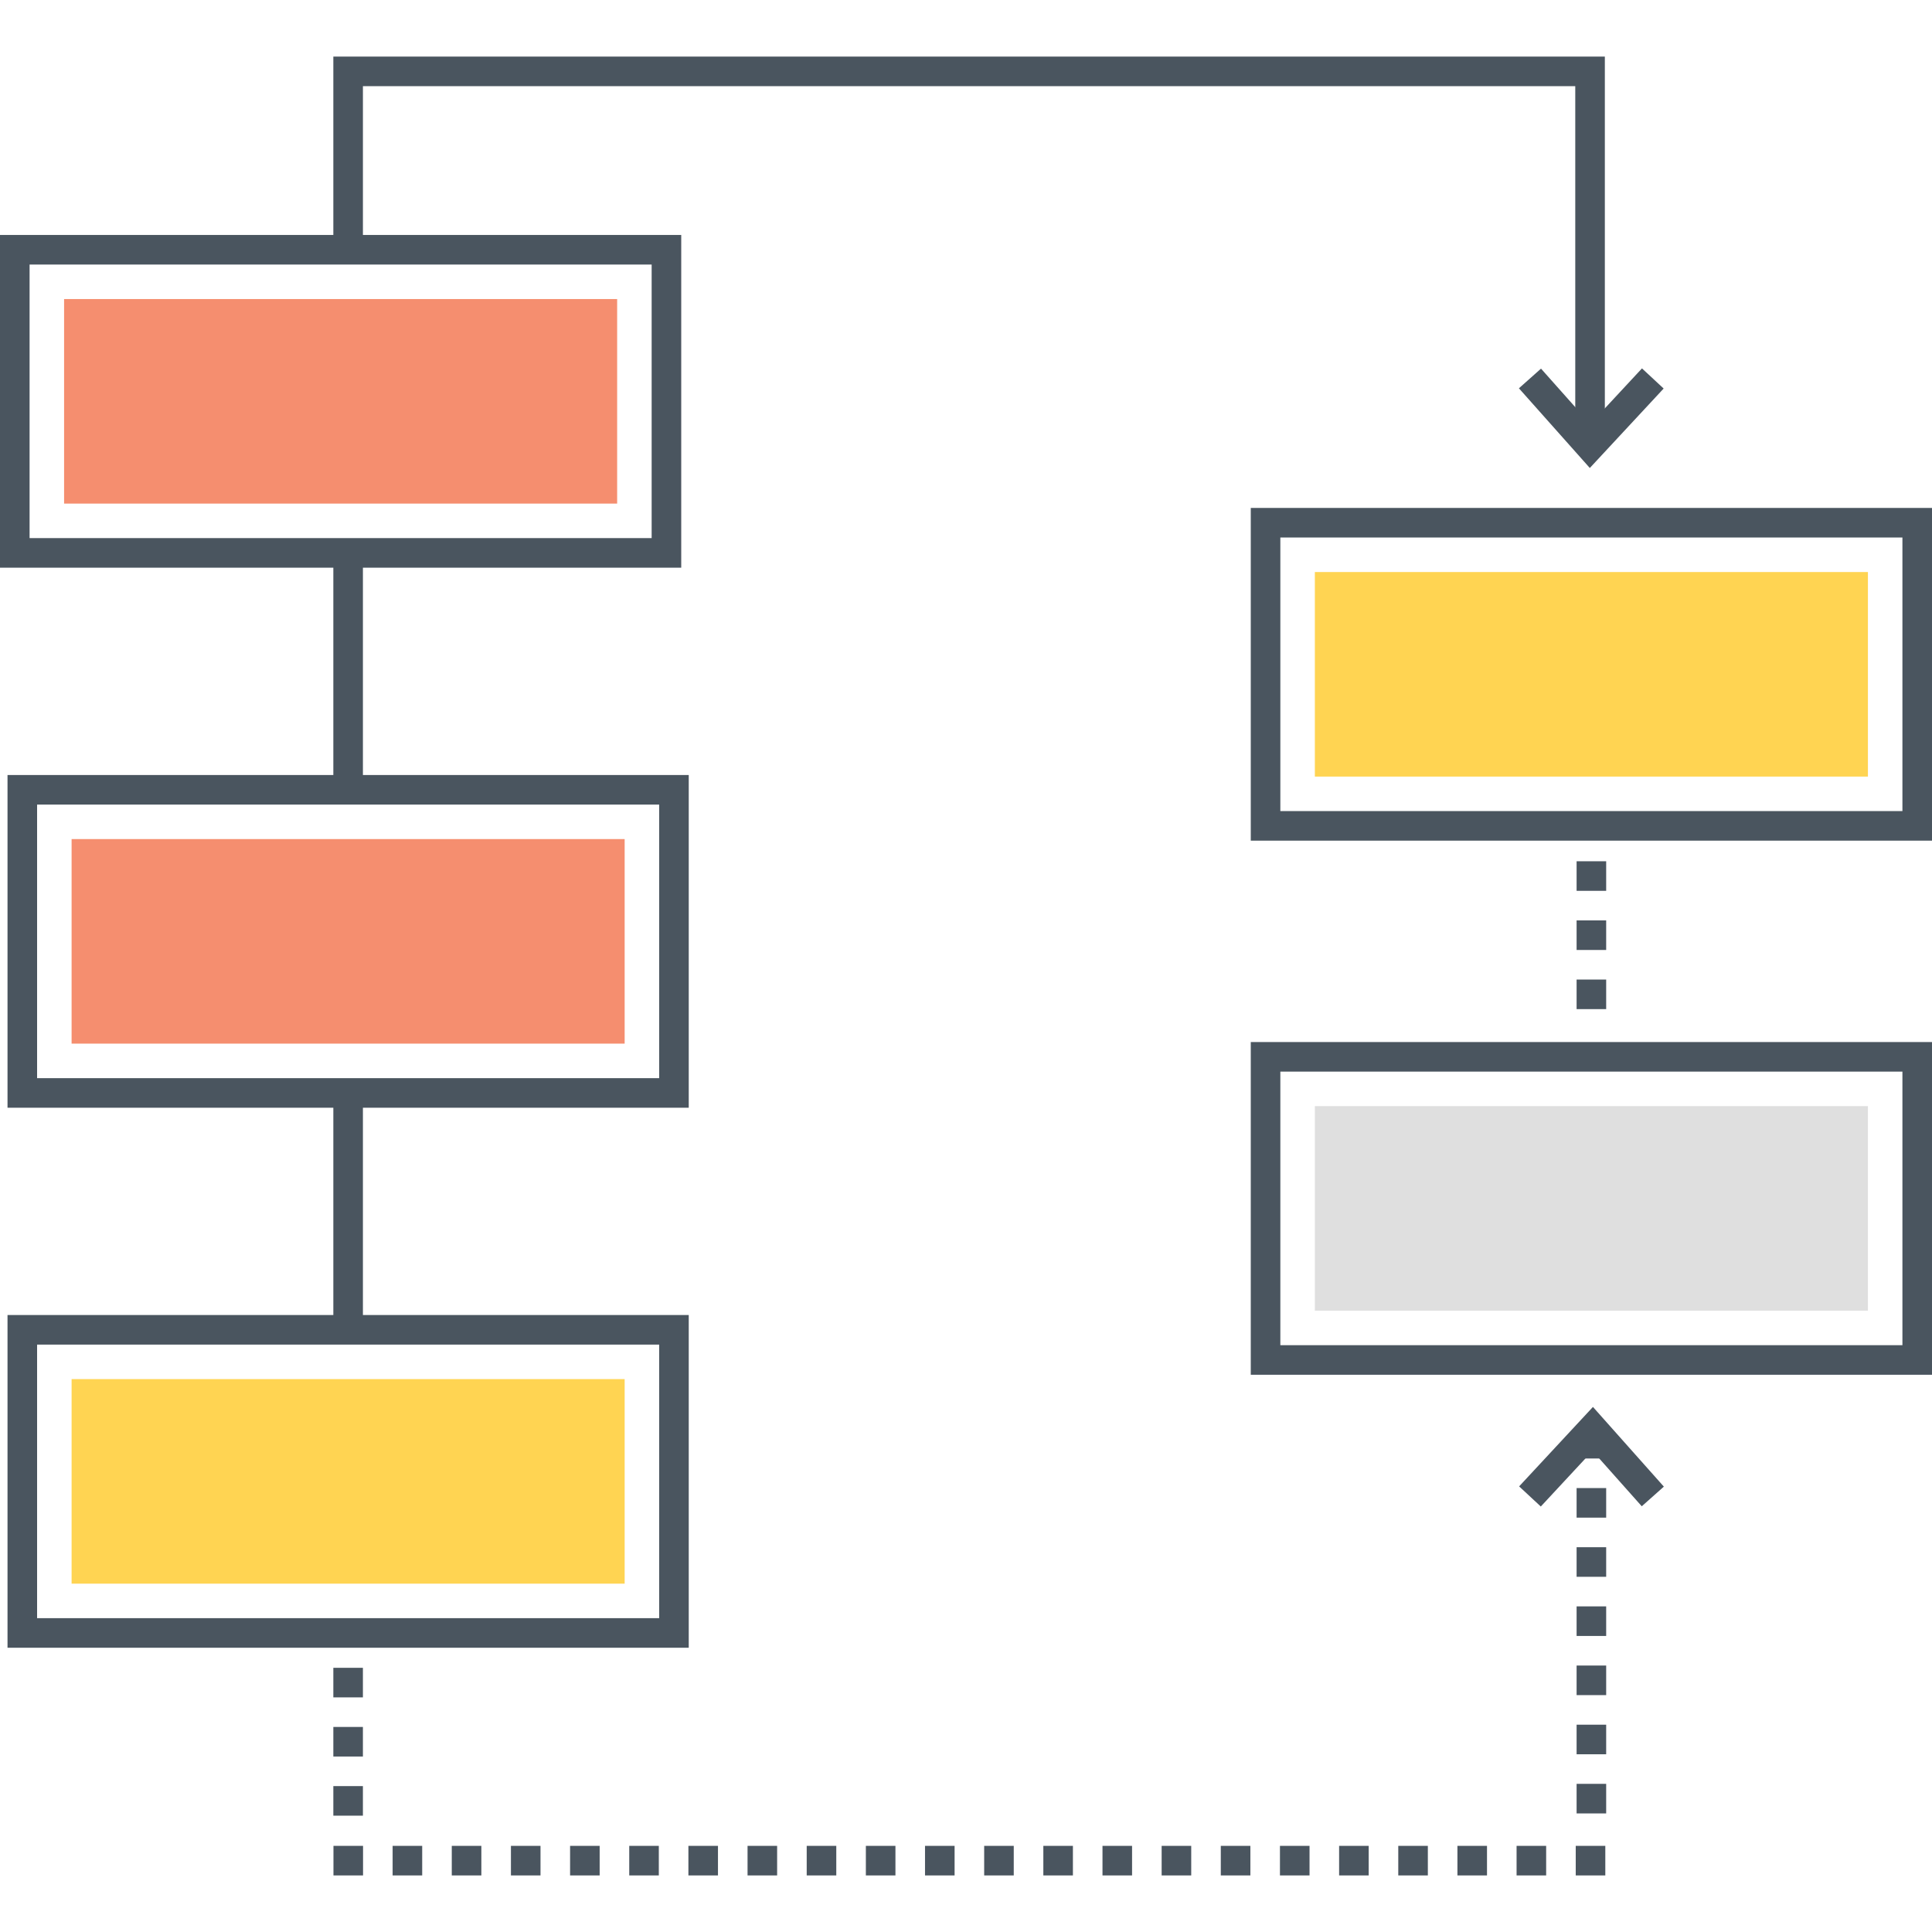 <svg viewBox="0 0 1024 1024" version="1.1" xmlns="http://www.w3.org/2000/svg"><path d="M0 124.536v176.348h361.066V124.536H0z m345.39 160.67H15.676V140.214h329.712v144.992z" fill="#4A555F" /><path d="M33.968 158.504H327.1v108.414H33.968z" fill="#F58E6F" /><path d="M3.982 410.762v176.35h361.066v-176.35H3.982z m345.39 160.674H19.66V426.44h329.712v144.996z" fill="#4A555F" /><path d="M37.948 444.73H331.08v108.414H37.948z" fill="#F58E6F" /><path d="M3.982 696.988v176.35h361.066v-176.35H3.982z m345.39 160.674H19.66v-144.996h329.712v144.996z" fill="#4A555F" /><path d="M37.948 730.956H331.08v108.416H37.948z" fill="#FFD452" /><path d="M662.934 269.224v176.35H1024v-176.35H662.934z m345.39 160.672H678.61V284.9h329.712v144.996z" fill="#4A555F" /><path d="M696.902 303.192h293.134v108.416H696.902z" fill="#FFD452" /><path d="M662.934 552.298v176.35H1024v-176.35H662.934z m345.39 160.674H678.61v-144.996h329.712v144.996z" fill="#4A555F" /><path d="M696.902 586.266h293.134v108.416H696.902z" fill="#DFDFDF" /><path d="M176.676 29.992v102.382h15.678V45.67h642.568v190.722h15.678v-206.4z" fill="#4A555F" /><path d="M870.28 195.256l-27.394 29.486-26.118-29.362-11.712 10.422 37.58 42.24 39.132-42.116zM844.296 745.704l-39.128 42.112 11.488 10.672 27.392-29.484 26.12 29.358 11.712-10.42zM835.63 503.502h15.676v-15.676h-15.676v15.676z m0 31.354h15.676v-15.678h-15.676v15.678z m0-78.384v15.678h15.676v-15.678h-15.676zM176.676 962.35h15.676v-15.678h-15.676v15.678z m0-31.354h15.676v-15.676h-15.676v15.676z m0-47.03v15.678h15.676v-15.678h-15.676zM490.278 994.008h15.676v-15.676h-15.676v15.676z m-31.354 0h15.676v-15.676h-15.676v15.676z m-125.416 0h15.678v-15.676h-15.678v15.676z m94.062 0h15.676v-15.676h-15.676v15.676z m-62.708 0h15.676v-15.676h-15.676v15.676z m-188.122 0h15.678v-15.676H176.74v15.676z m31.354 0h15.676v-15.676h-15.676v15.676z m31.354 0h15.678v-15.676h-15.678v15.676z m62.708 0h15.676v-15.676h-15.676v15.676z m-31.354 0h15.678v-15.676h-15.678v15.676z m125.414 0h15.676v-15.676h-15.676v15.676z m344.892 0h15.678v-15.676h-15.678v15.676z m-31.354 0h15.676v-15.676h-15.676v15.676z m62.708 0h15.676v-15.676h-15.676v15.676z m-250.83 0h15.676v-15.676h-15.676v15.676z m313.538-15.678v15.676h15.676v-15.676h-15.676z m-31.354 15.678h15.676v-15.676h-15.676v15.676z m-219.476 0h15.678v-15.676h-15.678v15.676z m94.06 0h15.678v-15.676H678.4v15.676z m-125.414 0h15.676v-15.676h-15.676v15.676z m62.708 0h15.676v-15.676h-15.676v15.676z m31.352 0h15.678v-15.676h-15.678v15.676z" fill="#4A555F" /><path d="M835.63 929.8h15.676v-15.678h-15.676v15.678z m0 31.354h15.676v-15.676h-15.676v15.676z m0-62.708h15.676v-15.678h-15.676v15.678z m0-141.092v15.676h15.676v-15.676h-15.676z m0 109.738h15.676v-15.676h-15.676v15.676z m0-62.708h15.676v-15.676h-15.676v15.676z m0 31.354h15.676v-15.678h-15.676v15.678zM176.676 293.046h15.676v125.556h-15.676zM176.676 579.116h15.676v125.556h-15.676z" fill="#4A555F" /></svg>
